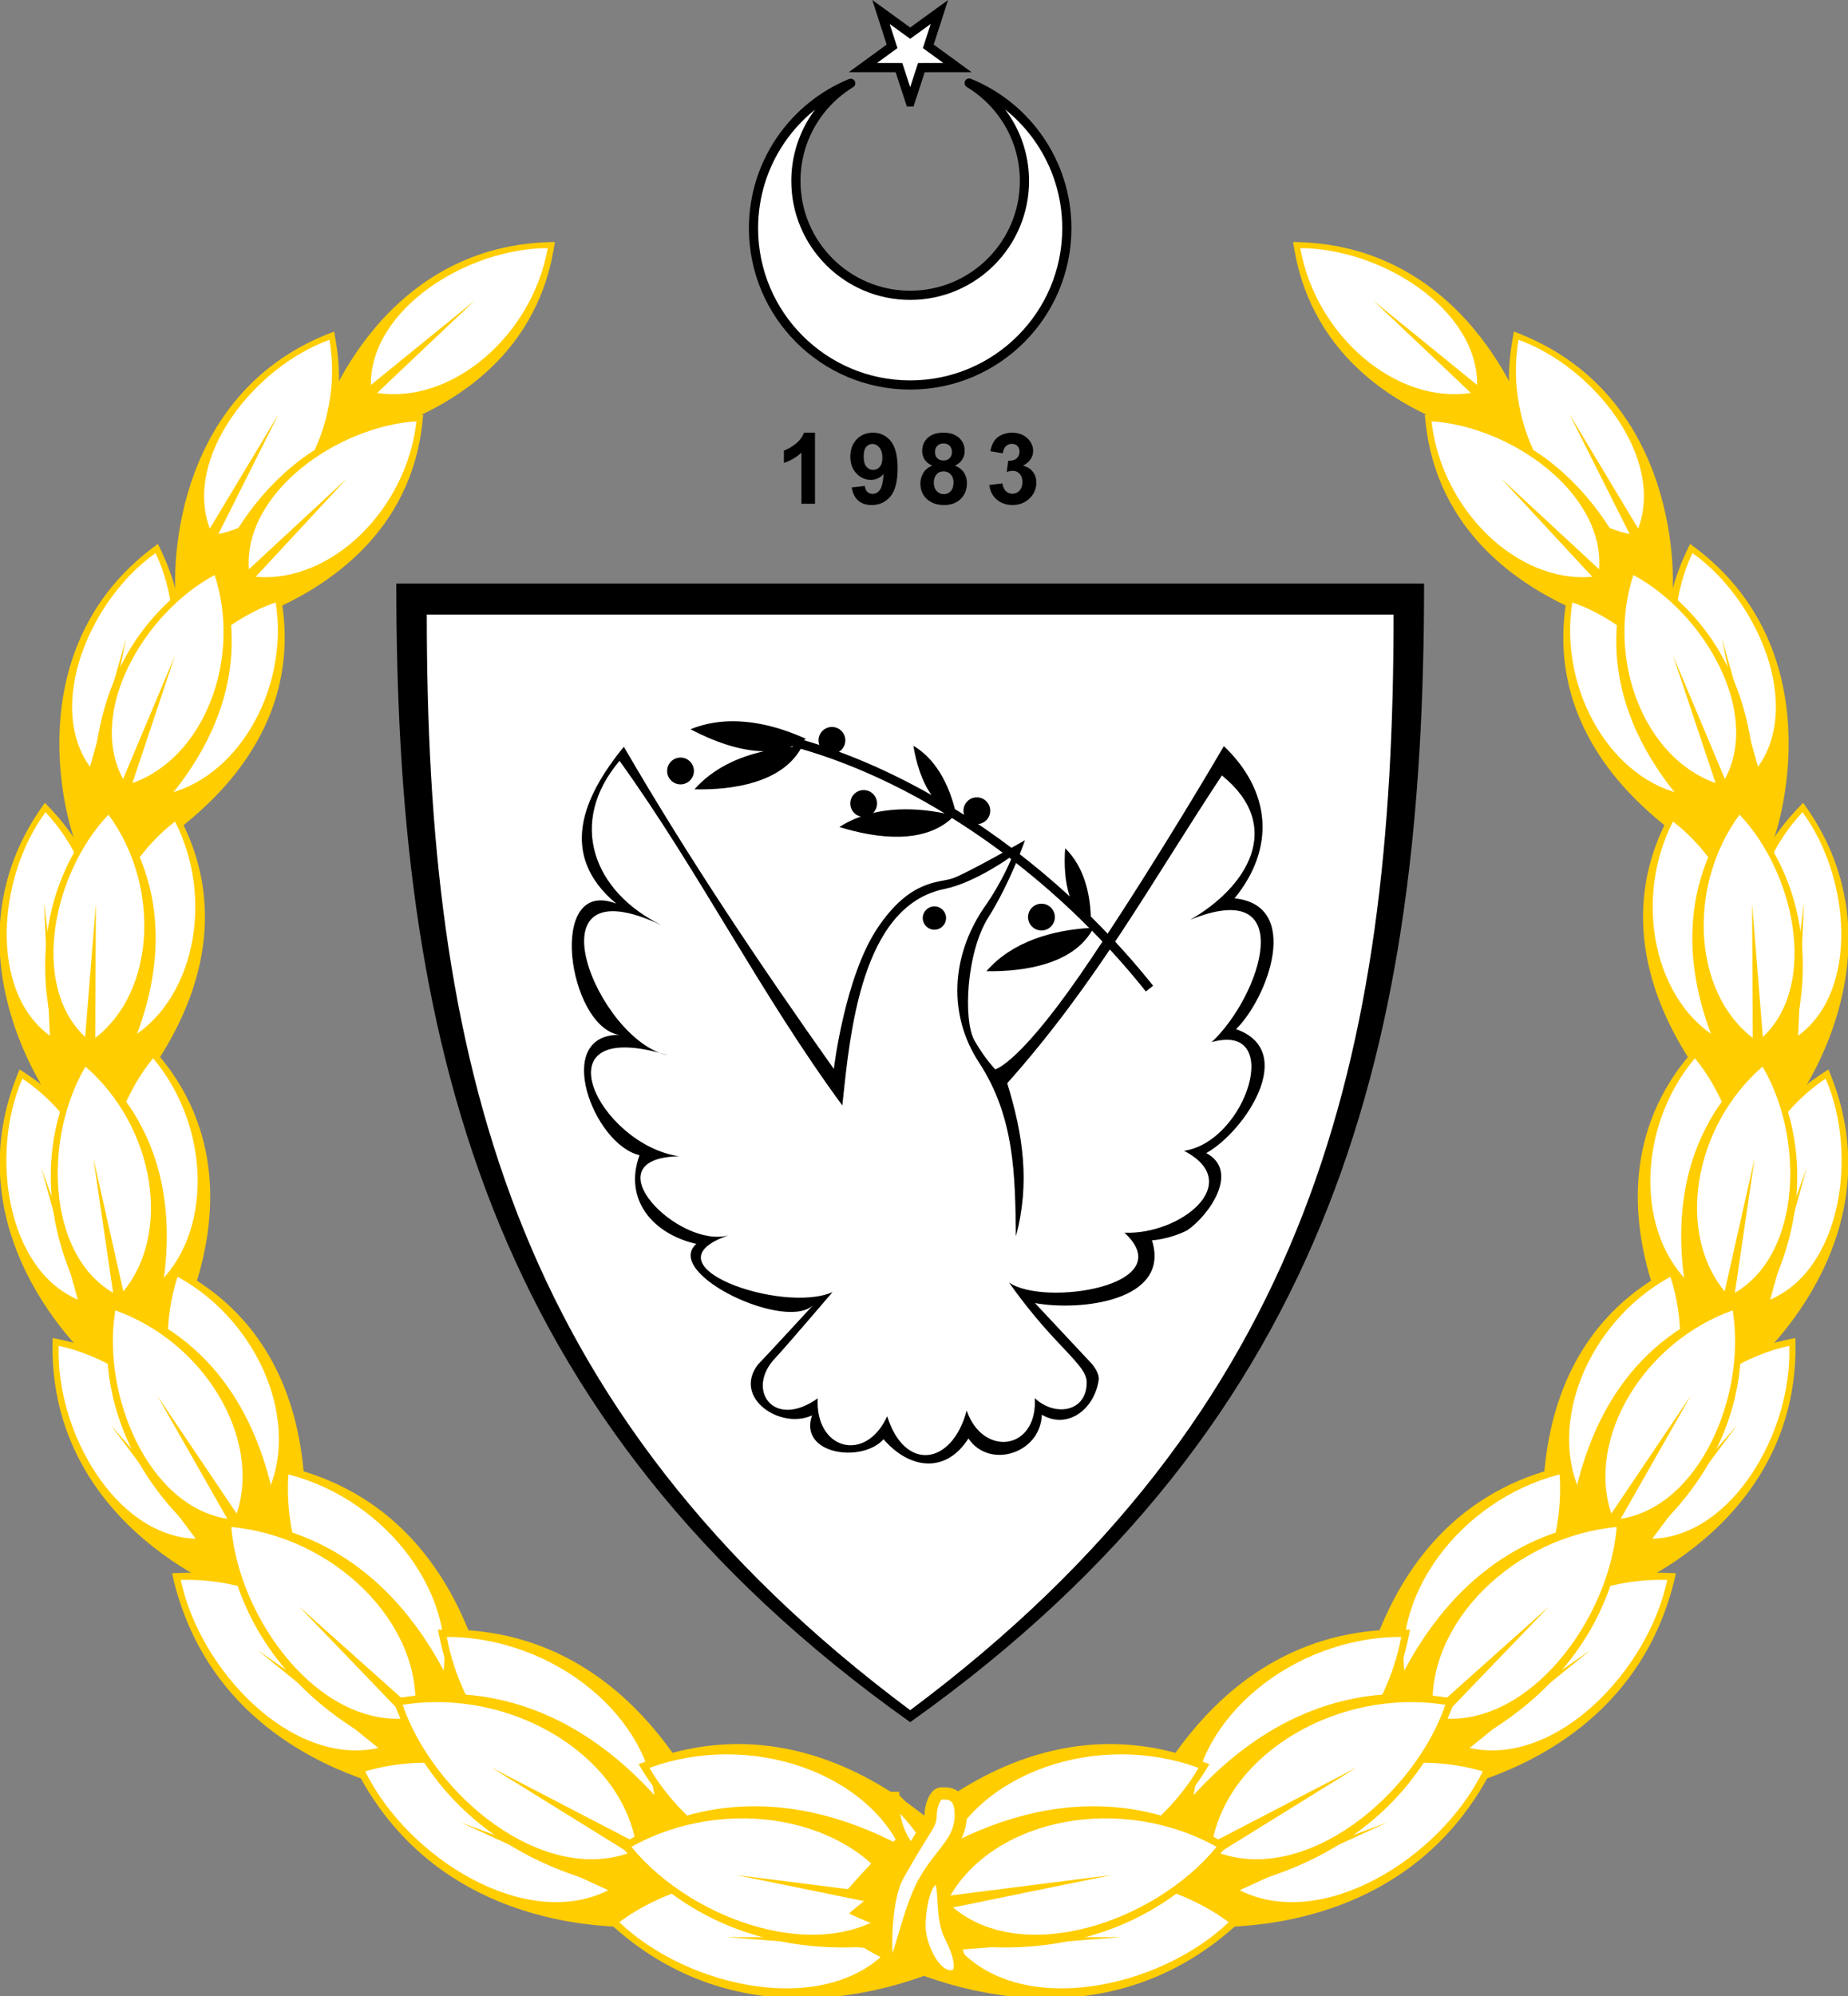 <?xml version="1.0" encoding="UTF-8" standalone="no"?>
<svg
   xmlns:dc="http://purl.org/dc/elements/1.1/"
   xmlns:cc="http://creativecommons.org/ns#"
   xmlns:rdf="http://www.w3.org/1999/02/22-rdf-syntax-ns#"
   xmlns:svg="http://www.w3.org/2000/svg"
   xmlns="http://www.w3.org/2000/svg"
   version="1.0"
   id="svg2"
   height="326.182"
   width="302.082">
  <rect width="100%" height="100%" fill="#808080" stroke="none"/>
  <defs
     id="defs4" />
  <g
     transform="translate(-286.088,-111.313)"
     id="layer1">
    <g
       id="g4749">
      <path
         d="m 515.432,209.976 c 0,73.2 -13.564,132.56 -80.563,182.516 -66.999,-49.956 -80.563,-109.316 -80.563,-182.516 l 161.126,0 z"
         style="fill:#ffffff;fill-opacity:1;fill-rule:evenodd;stroke:none"
         id="path4747" />
      <path
         id="path3185"
         style="fill:#000000;fill-opacity:1;fill-rule:evenodd;stroke:none"
         d="m 518.873,206.659 c 0,73.585 -13.975,136.291 -84.003,186.041 -70.028,-49.75 -84.003,-112.457 -84.003,-186.041 l 168.007,0 z m -4.985,5.067 c 0,71.796 -13.304,130.018 -79.018,179.016 -65.714,-48.998 -79.018,-107.22 -79.018,-179.016 l 158.036,0 z" />
    </g>
    <g
       id="g4743">
      <path
         d="m 448.768,286.032 c 0,0 4.125,-0.812 15.75,-18.188 11.625,-17.375 21.625,-34.625 21.625,-34.625 7.742,7.389 8.44,16.679 1.75,24.875 11.047,1.114 5.454,16.23 0.25,21.375 10.238,3.588 1.357,16.791 -4.875,20.25 5.51,2.935 0.502,10.151 -3.125,12.625 -3,1.5 -5.75,1.625 -5.75,1.625 3.13,9.977 -11.853,11.61 -19.125,10.25 l 9.125,9.75 c 0,0 1.312,1.312 1.312,2.688 -0.663,4.94 -5.103,8.268 -9.312,5.812 -0.225,6.384 -8.629,8.932 -12,3.875 -3.771,5.901 -9.736,4.948 -13.875,0.125 -3.551,3.962 -13.905,2.485 -11.691,-3.894 -5.16,2.388 -13.006,-2.872 -8.839,-8.309 0.972,-0.972 9.192,-9.899 9.192,-9.899 -4.079,4.83 -24.783,-4.915 -19.269,-9.811 -7.164,-1.641 -11.919,-7.292 -9.281,-14.496 -7.553,-1.75 -14.275,-19.682 -3.315,-19.666 -8.365,-1.26 -11.963,-25.877 -0.486,-21.434 -9.558,-7.967 -5.445,-17.457 1.237,-25.633 10.521,18.125 22.217,35.544 34.325,52.642 0,0 1.773,-15 7.125,-23 5.352,-8 10,-7.375 12.25,-8.125 2.25,-0.75 11.875,-6.25 11.875,-6.25 0,0 -2.375,6.875 -6,12.625 -3.625,5.75 -4.125,16.875 -2.25,20.125 1.875,3.25 3.375,4.625 3.375,4.688 z"
         style="fill:#ffffff;fill-rule:evenodd;stroke:none"
         id="path3215" />
      <path
         id="path3206"
         style="fill:#000000;fill-rule:evenodd;stroke:none"
         d="m 452.149,313.319 c 2.352,-8.701 1.18,-16.589 -1.414,-25.014 14.682,-16.476 23.334,-32.497 35.09,-50.293 10.339,8.37 4.062,18.293 -5.182,23.582 17.926,-7.257 11.608,12.423 3.5,20 11.884,-3.391 5.735,16.223 -4.5,17.75 10.11,5.28 -0.667,13.774 -9.75,13.375 9.425,8.725 -13.271,12.148 -18.875,8.125 0,0 2.899,4.23 6.788,8.473 3.889,4.243 5.922,5.943 5.922,7.867 0,4.914 -5.292,5.629 -8.485,2.563 0.481,8.581 -8.496,9.689 -11.137,2.033 -2.408,9.027 -10.152,10.029 -12.993,0.928 -3.557,7.79 -11.816,5.419 -11.358,-2.917 -7.284,5.174 -11.829,-1.497 -6.938,-6.585 1.591,-1.679 9.369,-10.783 9.369,-10.783 -8.183,3.657 -31.244,-4.413 -16.971,-9.281 -8.192,2.327 -22.892,-12.587 -8.132,-12.905 -13.194,-1.956 -23.54,-23.064 -1.856,-16.529 -11.342,-2.224 -23.545,-31.86 -0.972,-21.213 -11.229,-5.505 -15.423,-16.801 -6.894,-26.87 13.065,18.168 23.14,38.277 36.416,56.303 1.248,-11.732 3.062,-32.577 16.661,-35.355 5.199,-1.062 11.181,-5.48 11.181,-5.48 0,0 -1.503,4.066 -4.773,8.662 -5.271,7.872 -5.832,17.363 -0.707,25.191 5.8,8.858 5.9,18.418 6.01,28.373 z m -3.381,-27.287 c 0,0 4.125,-0.812 15.75,-18.188 11.625,-17.375 21.625,-34.625 21.625,-34.625 7.742,7.389 8.44,16.679 1.75,24.875 11.047,1.114 5.454,16.23 0.25,21.375 10.238,3.588 1.357,16.791 -4.875,20.25 5.51,2.935 0.502,10.151 -3.125,12.625 -3,1.5 -5.75,1.625 -5.75,1.625 3.13,9.977 -11.853,11.61 -19.125,10.25 l 9.125,9.75 c 0,0 1.312,1.312 1.312,2.688 -0.663,4.94 -5.103,8.268 -9.312,5.812 -0.225,6.384 -8.629,8.932 -12,3.875 -3.771,5.901 -9.736,4.948 -13.875,0.125 -3.551,3.962 -13.905,2.485 -11.691,-3.894 -5.16,2.388 -13.006,-2.872 -8.839,-8.309 0.972,-0.972 9.192,-9.899 9.192,-9.899 -4.079,4.83 -24.783,-4.915 -19.269,-9.811 -7.164,-1.641 -11.919,-7.292 -9.281,-14.496 -7.553,-1.75 -14.275,-19.682 -3.315,-19.666 -8.365,-1.26 -11.963,-25.877 -0.486,-21.434 -9.558,-7.967 -5.445,-17.457 1.237,-25.633 10.521,18.125 22.217,35.544 34.325,52.642 0,0 1.773,-15 7.125,-23 5.352,-8 10,-7.375 12.25,-8.125 2.25,-0.75 11.875,-6.25 11.875,-6.25 0,0 -2.375,6.875 -6,12.625 -3.625,5.75 -4.125,16.875 -2.25,20.125 1.875,3.25 3.375,4.625 3.375,4.688 z m -8.031,-24.719 c 0,1.052 -0.854,1.906 -1.906,1.906 -1.052,0 -1.906,-0.854 -1.906,-1.906 0,-1.052 0.854,-1.906 1.906,-1.906 1.052,0 1.906,0.854 1.906,1.906 z" />
    </g>
    <path
       d="m 425.149,124.919 c -5.375,3.281 -8.961,9.21 -8.961,15.965 0,10.312 8.369,18.681 18.681,18.681 10.312,0 18.681,-8.369 18.681,-18.681 0,-6.781 -3.619,-12.723 -9.039,-16.003 9.358,3.802 15.967,12.997 15.967,23.726 0,14.136 -11.473,25.609 -25.609,25.609 -14.136,0 -25.609,-11.473 -25.609,-25.609 0,-10.695 6.571,-19.856 15.89,-23.688 z"
       style="fill:#ffffff;fill-opacity:1;fill-rule:nonzero;stroke:#000000;stroke-width:1.5;stroke-linecap:butt;stroke-linejoin:round;stroke-miterlimit:4.2;stroke-opacity:1;stroke-dasharray:none;stroke-dashoffset:0.7"
       id="path2398" />
    <path
       id="path3179"
       d="m 155.625,20.25 -1.829,-5.607 -5.898,-0.007 4.768,-3.472 -1.816,-5.612 4.776,3.461 4.776,-3.461 -1.816,5.612 4.768,3.472 -5.898,0.007 -1.829,5.607 z"
       style="fill:#ffffff;fill-opacity:1;fill-rule:nonzero;stroke:#000000;stroke-width:1.5;stroke-linecap:round;stroke-linejoin:miter;stroke-miterlimit:4.2;stroke-opacity:1;stroke-dasharray:none;stroke-dashoffset:0.7"
       transform="translate(279.244,107.719)" />
    <path
       id="text3198"
       d="m 419.31,193.627 -2.218,0 0,-8.358 c -0.81,0.758 -1.765,1.318 -2.865,1.681 l 0,-2.013 c 0.579,-0.189 1.208,-0.549 1.886,-1.077 0.679,-0.529 1.144,-1.146 1.397,-1.851 l 1.8,0 0,11.618 z m 5.999,-2.676 2.147,-0.237 c 0.053,0.437 0.189,0.76 0.41,0.971 0.221,0.21 0.513,0.316 0.876,0.316 0.458,0 0.847,-0.21 1.168,-0.631 0.321,-0.421 0.526,-1.294 0.616,-2.62 -0.558,0.647 -1.255,0.971 -2.092,0.971 -0.91,0 -1.696,-0.351 -2.356,-1.054 -0.66,-0.702 -0.991,-1.617 -0.991,-2.743 0,-1.173 0.349,-2.119 1.046,-2.837 0.697,-0.718 1.585,-1.077 2.664,-1.077 1.173,10e-6 2.136,0.454 2.889,1.361 0.752,0.908 1.129,2.401 1.129,4.479 -10e-6,2.115 -0.392,3.641 -1.176,4.578 -0.784,0.937 -1.805,1.405 -3.062,1.405 -0.905,0 -1.636,-0.241 -2.194,-0.722 -0.558,-0.481 -0.916,-1.201 -1.073,-2.159 l 0,0 z m 5.02,-4.846 c -1e-5,-0.716 -0.164,-1.271 -0.493,-1.665 -0.329,-0.395 -0.709,-0.592 -1.14,-0.592 -0.41,1e-5 -0.751,0.162 -1.022,0.485 -0.271,0.324 -0.406,0.854 -0.406,1.59 0,0.747 0.147,1.296 0.442,1.646 0.295,0.35 0.663,0.525 1.105,0.525 0.426,1e-5 0.785,-0.168 1.077,-0.505 0.292,-0.337 0.438,-0.831 0.438,-1.484 l 0,0 z m 8.145,1.279 c -0.574,-0.242 -0.991,-0.575 -1.251,-0.998 -0.26,-0.424 -0.391,-0.888 -0.391,-1.393 0,-0.863 0.301,-1.576 0.904,-2.139 0.602,-0.563 1.459,-0.845 2.569,-0.845 1.1,10e-6 1.953,0.282 2.561,0.845 0.608,0.563 0.912,1.276 0.912,2.139 -1e-5,0.537 -0.139,1.014 -0.418,1.433 -0.279,0.418 -0.671,0.738 -1.176,0.959 0.642,0.258 1.13,0.634 1.464,1.129 0.334,0.495 0.501,1.065 0.501,1.713 -10e-6,1.068 -0.341,1.936 -1.022,2.605 -0.681,0.668 -1.588,1.002 -2.719,1.002 -1.052,0 -1.928,-0.276 -2.628,-0.829 -0.826,-0.652 -1.239,-1.547 -1.239,-2.683 0,-0.626 0.155,-1.201 0.466,-1.725 0.31,-0.524 0.8,-0.927 1.468,-1.212 l 0,0 z m 0.458,-2.234 c 0,0.442 0.125,0.787 0.375,1.034 0.25,0.247 0.583,0.371 0.998,0.371 0.421,1e-5 0.758,-0.125 1.01,-0.375 0.253,-0.25 0.379,-0.596 0.379,-1.038 0,-0.416 -0.125,-0.748 -0.375,-0.998 -0.25,-0.25 -0.58,-0.375 -0.991,-0.375 -0.426,1e-5 -0.766,0.126 -1.018,0.379 -0.253,0.253 -0.379,0.587 -0.379,1.002 l 0,0 z m -0.205,4.957 c 0,0.61 0.157,1.087 0.47,1.429 0.313,0.342 0.704,0.513 1.172,0.513 0.458,0 0.837,-0.164 1.137,-0.493 0.3,-0.329 0.45,-0.804 0.45,-1.425 -10e-6,-0.542 -0.153,-0.977 -0.458,-1.306 -0.305,-0.329 -0.692,-0.493 -1.16,-0.493 -0.542,1e-5 -0.946,0.187 -1.212,0.56 -0.266,0.374 -0.399,0.779 -0.399,1.215 l 0,0 z m 9.076,0.45 2.147,-0.26 c 0.068,0.547 0.253,0.966 0.552,1.255 0.3,0.289 0.663,0.434 1.089,0.434 0.458,0 0.843,-0.174 1.156,-0.521 0.313,-0.347 0.47,-0.816 0.47,-1.405 -10e-6,-0.558 -0.15,-1 -0.45,-1.326 -0.3,-0.326 -0.666,-0.489 -1.097,-0.489 -0.284,10e-6 -0.624,0.055 -1.018,0.166 l 0.245,-1.807 c 0.6,0.016 1.058,-0.114 1.373,-0.391 0.316,-0.276 0.474,-0.643 0.474,-1.101 -1e-5,-0.389 -0.116,-0.7 -0.347,-0.931 -0.232,-0.232 -0.539,-0.347 -0.923,-0.347 -0.379,1e-5 -0.702,0.132 -0.971,0.395 -0.268,0.263 -0.431,0.647 -0.489,1.152 l -2.044,-0.347 c 0.142,-0.7 0.356,-1.259 0.643,-1.677 0.287,-0.418 0.687,-0.747 1.2,-0.987 0.513,-0.239 1.088,-0.359 1.725,-0.359 1.089,10e-6 1.963,0.347 2.62,1.042 0.542,0.568 0.813,1.21 0.813,1.926 -1e-5,1.016 -0.555,1.826 -1.665,2.431 0.663,0.142 1.193,0.46 1.59,0.955 0.397,0.495 0.596,1.092 0.596,1.792 -10e-6,1.016 -0.371,1.881 -1.113,2.597 -0.742,0.716 -1.665,1.073 -2.77,1.073 -1.047,0 -1.915,-0.301 -2.605,-0.904 -0.689,-0.602 -1.089,-1.39 -1.2,-2.364 l 0,0 z"
       style="font-size:16.164px;font-style:normal;font-variant:normal;font-weight:bold;font-stretch:normal;text-align:start;line-height:125%;writing-mode:lr-tb;text-anchor:start;fill:#000000;fill-opacity:1;stroke:none;font-family:Arial;-inkscape-font-specification:Arial Bold" />
    <g
       id="g4940">
      <g
         id="g3359"
         transform="matrix(1,-0.008,0.008,1,94.289,1.322)">
        <path
           id="path3357"
           d="m 251.34,176.648 c 13.079,2.609 26.663,-9.801 29.326,-24.082 -15.678,0 -30.376,9.444 -30.376,22.621 0,0 1.049,1.461 1.049,1.461 z"
           style="fill:#ffffff;fill-opacity:1;fill-rule:evenodd;stroke:none" />
        <path
           d="m 241.416,185.177 c 35.393,-6.074 38.894,-27.664 39.874,-33.393 -27.227,-0.002 -38.093,25.526 -39.874,33.393 z m 26.708,-23.948 c 0,0 -16.085,14.981 -16.085,14.981 12.204,1.984 25.41,-9.15 28.073,-23.431 -13.061,-0.103 -29.092,9.637 -29.092,22.126 0,0 17.105,-13.676 17.105,-13.676 z"
           style="fill:#ffcd00;fill-opacity:1;fill-rule:evenodd;stroke:none"
           id="path3254" />
      </g>
      <g
         id="g3510"
         transform="matrix(0.937,-0.348,0.348,0.937,24.31,121.158)">
        <path
           id="path3512"
           d="m 251.34,176.648 c 13.079,2.609 26.663,-9.801 29.326,-24.082 -15.678,0 -30.376,9.444 -30.376,22.621 0,0 1.049,1.461 1.049,1.461 z"
           style="fill:#ffffff;fill-opacity:1;fill-rule:evenodd;stroke:none" />
        <path
           d="m 241.416,185.177 c 35.393,-6.074 38.894,-27.664 39.874,-33.393 -27.227,-0.002 -38.093,25.526 -39.874,33.393 z m 26.708,-23.948 c 0,0 -16.085,14.981 -16.085,14.981 12.204,1.984 25.41,-9.15 28.073,-23.431 -13.061,-0.103 -29.092,9.637 -29.092,22.126 0,0 17.105,-13.676 17.105,-13.676 z"
           style="fill:#ffcd00;fill-opacity:1;fill-rule:evenodd;stroke:none"
           id="path3514" />
      </g>
      <g
         id="g3504"
         transform="matrix(0.997,-0.073,0.073,0.997,63.742,48.272)">
        <path
           id="path3506"
           d="m 251.34,176.648 c 13.079,2.609 26.663,-9.801 29.326,-24.082 -15.678,0 -30.376,9.444 -30.376,22.621 0,0 1.049,1.461 1.049,1.461 z"
           style="fill:#ffffff;fill-opacity:1;fill-rule:evenodd;stroke:none" />
        <path
           d="m 241.416,185.177 c 35.393,-6.074 38.894,-27.664 39.874,-33.393 -27.227,-0.002 -38.093,25.526 -39.874,33.393 z m 26.708,-23.948 c 0,0 -16.085,14.981 -16.085,14.981 12.204,1.984 25.41,-9.15 28.073,-23.431 -13.061,-0.103 -29.092,9.637 -29.092,22.126 0,0 17.105,-13.676 17.105,-13.676 z"
           style="fill:#ffcd00;fill-opacity:1;fill-rule:evenodd;stroke:none"
           id="path3508" />
      </g>
      <g
         id="g3534"
         transform="translate(0,-0.352)">
        <g
           transform="matrix(0.812,-0.583,0.583,0.812,-5,241.279)"
           id="g3516">
          <path
             style="fill:#ffffff;fill-opacity:1;fill-rule:evenodd;stroke:none"
             d="m 251.34,176.648 c 13.079,2.609 26.663,-9.801 29.326,-24.082 -15.678,0 -30.376,9.444 -30.376,22.621 0,0 1.049,1.461 1.049,1.461 z"
             id="path3518" />
          <path
             id="path3520"
             style="fill:#ffcd00;fill-opacity:1;fill-rule:evenodd;stroke:none"
             d="m 241.416,185.177 c 35.393,-6.074 38.894,-27.664 39.874,-33.393 -27.227,-0.002 -38.093,25.526 -39.874,33.393 z m 26.708,-23.948 c 0,0 -16.085,14.981 -16.085,14.981 12.204,1.984 25.41,-9.15 28.073,-23.431 -13.061,-0.103 -29.092,9.637 -29.092,22.126 0,0 17.105,-13.676 17.105,-13.676 z" />
        </g>
        <g
           transform="matrix(0.943,-0.334,0.334,0.943,15.983,159.571)"
           id="g3522">
          <path
             style="fill:#ffffff;fill-opacity:1;fill-rule:evenodd;stroke:none"
             d="m 251.34,176.648 c 13.079,2.609 26.663,-9.801 29.326,-24.082 -15.678,0 -30.376,9.444 -30.376,22.621 0,0 1.049,1.461 1.049,1.461 z"
             id="path3524" />
          <path
             id="path3526"
             style="fill:#ffcd00;fill-opacity:1;fill-rule:evenodd;stroke:none"
             d="m 241.416,185.177 c 35.393,-6.074 38.894,-27.664 39.874,-33.393 -27.227,-0.002 -38.093,25.526 -39.874,33.393 z m 26.708,-23.948 c 0,0 -16.085,14.981 -16.085,14.981 12.204,1.984 25.41,-9.15 28.073,-23.431 -13.061,-0.103 -29.092,9.637 -29.092,22.126 0,0 17.105,-13.676 17.105,-13.676 z" />
        </g>
        <g
           transform="matrix(0.878,-0.478,0.478,0.878,2.211,205.372)"
           id="g3528">
          <path
             style="fill:#ffffff;fill-opacity:1;fill-rule:evenodd;stroke:none"
             d="m 251.34,176.648 c 13.079,2.609 26.663,-9.801 29.326,-24.082 -15.678,0 -30.376,9.444 -30.376,22.621 0,0 1.049,1.461 1.049,1.461 z"
             id="path3530" />
          <path
             id="path3532"
             style="fill:#ffcd00;fill-opacity:1;fill-rule:evenodd;stroke:none"
             d="m 241.416,185.177 c 35.393,-6.074 38.894,-27.664 39.874,-33.393 -27.227,-0.002 -38.093,25.526 -39.874,33.393 z m 26.708,-23.948 c 0,0 -16.085,14.981 -16.085,14.981 12.204,1.984 25.41,-9.15 28.073,-23.431 -13.061,-0.103 -29.092,9.637 -29.092,22.126 0,0 17.105,-13.676 17.105,-13.676 z" />
        </g>
      </g>
      <g
         id="g3551"
         transform="matrix(0.95,-0.312,0.312,0.95,-65.447,149.286)">
        <g
           transform="matrix(0.812,-0.583,0.583,0.812,-5,241.279)"
           id="g3553">
          <path
             style="fill:#ffffff;fill-opacity:1;fill-rule:evenodd;stroke:none"
             d="m 251.34,176.648 c 13.079,2.609 26.663,-9.801 29.326,-24.082 -15.678,0 -30.376,9.444 -30.376,22.621 0,0 1.049,1.461 1.049,1.461 z"
             id="path3555" />
          <path
             id="path3557"
             style="fill:#ffcd00;fill-opacity:1;fill-rule:evenodd;stroke:none"
             d="m 241.416,185.177 c 35.393,-6.074 38.894,-27.664 39.874,-33.393 -27.227,-0.002 -38.093,25.526 -39.874,33.393 z m 26.708,-23.948 c 0,0 -16.085,14.981 -16.085,14.981 12.204,1.984 25.41,-9.15 28.073,-23.431 -13.061,-0.103 -29.092,9.637 -29.092,22.126 0,0 17.105,-13.676 17.105,-13.676 z" />
        </g>
        <g
           transform="matrix(0.943,-0.334,0.334,0.943,15.983,159.571)"
           id="g3559">
          <path
             style="fill:#ffffff;fill-opacity:1;fill-rule:evenodd;stroke:none"
             d="m 251.34,176.648 c 13.079,2.609 26.663,-9.801 29.326,-24.082 -15.678,0 -30.376,9.444 -30.376,22.621 0,0 1.049,1.461 1.049,1.461 z"
             id="path3561" />
          <path
             id="path3563"
             style="fill:#ffcd00;fill-opacity:1;fill-rule:evenodd;stroke:none"
             d="m 241.416,185.177 c 35.393,-6.074 38.894,-27.664 39.874,-33.393 -27.227,-0.002 -38.093,25.526 -39.874,33.393 z m 26.708,-23.948 c 0,0 -16.085,14.981 -16.085,14.981 12.204,1.984 25.41,-9.15 28.073,-23.431 -13.061,-0.103 -29.092,9.637 -29.092,22.126 0,0 17.105,-13.676 17.105,-13.676 z" />
        </g>
        <g
           transform="matrix(0.878,-0.478,0.478,0.878,2.211,205.372)"
           id="g3565">
          <path
             style="fill:#ffffff;fill-opacity:1;fill-rule:evenodd;stroke:none"
             d="m 251.34,176.648 c 13.079,2.609 26.663,-9.801 29.326,-24.082 -15.678,0 -30.376,9.444 -30.376,22.621 0,0 1.049,1.461 1.049,1.461 z"
             id="path3567" />
          <path
             id="path3569"
             style="fill:#ffcd00;fill-opacity:1;fill-rule:evenodd;stroke:none"
             d="m 241.416,185.177 c 35.393,-6.074 38.894,-27.664 39.874,-33.393 -27.227,-0.002 -38.093,25.526 -39.874,33.393 z m 26.708,-23.948 c 0,0 -16.085,14.981 -16.085,14.981 12.204,1.984 25.41,-9.15 28.073,-23.431 -13.061,-0.103 -29.092,9.637 -29.092,22.126 0,0 17.105,-13.676 17.105,-13.676 z" />
        </g>
      </g>
      <g
         id="g3571"
         transform="matrix(0.872,-0.527,0.527,0.872,-88.366,275.552)">
        <g
           transform="matrix(0.812,-0.583,0.583,0.812,-5,241.279)"
           id="g3573">
          <path
             style="fill:#ffffff;fill-opacity:1;fill-rule:evenodd;stroke:none"
             d="m 251.34,176.648 c 13.079,2.609 26.663,-9.801 29.326,-24.082 -15.678,0 -30.376,9.444 -30.376,22.621 0,0 1.049,1.461 1.049,1.461 z"
             id="path3575" />
          <path
             id="path3577"
             style="fill:#ffcd00;fill-opacity:1;fill-rule:evenodd;stroke:none"
             d="m 241.416,185.177 c 35.393,-6.074 38.894,-27.664 39.874,-33.393 -27.227,-0.002 -38.093,25.526 -39.874,33.393 z m 26.708,-23.948 c 0,0 -16.085,14.981 -16.085,14.981 12.204,1.984 25.41,-9.15 28.073,-23.431 -13.061,-0.103 -29.092,9.637 -29.092,22.126 0,0 17.105,-13.676 17.105,-13.676 z" />
        </g>
        <g
           transform="matrix(0.943,-0.334,0.334,0.943,15.983,159.571)"
           id="g3579">
          <path
             style="fill:#ffffff;fill-opacity:1;fill-rule:evenodd;stroke:none"
             d="m 251.34,176.648 c 13.079,2.609 26.663,-9.801 29.326,-24.082 -15.678,0 -30.376,9.444 -30.376,22.621 0,0 1.049,1.461 1.049,1.461 z"
             id="path3581" />
          <path
             id="path3583"
             style="fill:#ffcd00;fill-opacity:1;fill-rule:evenodd;stroke:none"
             d="m 241.416,185.177 c 35.393,-6.074 38.894,-27.664 39.874,-33.393 -27.227,-0.002 -38.093,25.526 -39.874,33.393 z m 26.708,-23.948 c 0,0 -16.085,14.981 -16.085,14.981 12.204,1.984 25.41,-9.15 28.073,-23.431 -13.061,-0.103 -29.092,9.637 -29.092,22.126 0,0 17.105,-13.676 17.105,-13.676 z" />
        </g>
        <g
           transform="matrix(0.878,-0.478,0.478,0.878,2.211,205.372)"
           id="g3585">
          <path
             style="fill:#ffffff;fill-opacity:1;fill-rule:evenodd;stroke:none"
             d="m 251.34,176.648 c 13.079,2.609 26.663,-9.801 29.326,-24.082 -15.678,0 -30.376,9.444 -30.376,22.621 0,0 1.049,1.461 1.049,1.461 z"
             id="path3587" />
          <path
             id="path3589"
             style="fill:#ffcd00;fill-opacity:1;fill-rule:evenodd;stroke:none"
             d="m 241.416,185.177 c 35.393,-6.074 38.894,-27.664 39.874,-33.393 -27.227,-0.002 -38.093,25.526 -39.874,33.393 z m 26.708,-23.948 c 0,0 -16.085,14.981 -16.085,14.981 12.204,1.984 25.41,-9.15 28.073,-23.431 -13.061,-0.103 -29.092,9.637 -29.092,22.126 0,0 17.105,-13.676 17.105,-13.676 z" />
        </g>
      </g>
      <g
         id="g3591"
         transform="matrix(0.645,-0.839,0.839,0.645,-74.737,462.263)">
        <g
           transform="matrix(0.812,-0.583,0.583,0.812,-5,241.279)"
           id="g3593">
          <path
             style="fill:#ffffff;fill-opacity:1;fill-rule:evenodd;stroke:none"
             d="m 251.34,176.648 c 13.079,2.609 26.663,-9.801 29.326,-24.082 -15.678,0 -30.376,9.444 -30.376,22.621 0,0 1.049,1.461 1.049,1.461 z"
             id="path3595" />
          <path
             id="path3597"
             style="fill:#ffcd00;fill-opacity:1;fill-rule:evenodd;stroke:none"
             d="m 241.416,185.177 c 35.393,-6.074 38.894,-27.664 39.874,-33.393 -27.227,-0.002 -38.093,25.526 -39.874,33.393 z m 26.708,-23.948 c 0,0 -16.085,14.981 -16.085,14.981 12.204,1.984 25.41,-9.15 28.073,-23.431 -13.061,-0.103 -29.092,9.637 -29.092,22.126 0,0 17.105,-13.676 17.105,-13.676 z" />
        </g>
        <g
           transform="matrix(0.943,-0.334,0.334,0.943,15.983,159.571)"
           id="g3599">
          <path
             style="fill:#ffffff;fill-opacity:1;fill-rule:evenodd;stroke:none"
             d="m 251.34,176.648 c 13.079,2.609 26.663,-9.801 29.326,-24.082 -15.678,0 -30.376,9.444 -30.376,22.621 0,0 1.049,1.461 1.049,1.461 z"
             id="path3601" />
          <path
             id="path3603"
             style="fill:#ffcd00;fill-opacity:1;fill-rule:evenodd;stroke:none"
             d="m 241.416,185.177 c 35.393,-6.074 38.894,-27.664 39.874,-33.393 -27.227,-0.002 -38.093,25.526 -39.874,33.393 z m 26.708,-23.948 c 0,0 -16.085,14.981 -16.085,14.981 12.204,1.984 25.41,-9.15 28.073,-23.431 -13.061,-0.103 -29.092,9.637 -29.092,22.126 0,0 17.105,-13.676 17.105,-13.676 z" />
        </g>
        <g
           transform="matrix(0.878,-0.478,0.478,0.878,2.211,205.372)"
           id="g3605">
          <path
             style="fill:#ffffff;fill-opacity:1;fill-rule:evenodd;stroke:none"
             d="m 251.34,176.648 c 13.079,2.609 26.663,-9.801 29.326,-24.082 -15.678,0 -30.376,9.444 -30.376,22.621 0,0 1.049,1.461 1.049,1.461 z"
             id="path3607" />
          <path
             id="path3609"
             style="fill:#ffcd00;fill-opacity:1;fill-rule:evenodd;stroke:none"
             d="m 241.416,185.177 c 35.393,-6.074 38.894,-27.664 39.874,-33.393 -27.227,-0.002 -38.093,25.526 -39.874,33.393 z m 26.708,-23.948 c 0,0 -16.085,14.981 -16.085,14.981 12.204,1.984 25.41,-9.15 28.073,-23.431 -13.061,-0.103 -29.092,9.637 -29.092,22.126 0,0 17.105,-13.676 17.105,-13.676 z" />
        </g>
      </g>
      <g
         id="g3611"
         transform="matrix(0.459,-1.066,1.066,0.459,-42.72,608.807)">
        <g
           transform="matrix(0.812,-0.583,0.583,0.812,-5,241.279)"
           id="g3613">
          <path
             style="fill:#ffffff;fill-opacity:1;fill-rule:evenodd;stroke:none"
             d="m 251.34,176.648 c 13.079,2.609 26.663,-9.801 29.326,-24.082 -15.678,0 -30.376,9.444 -30.376,22.621 0,0 1.049,1.461 1.049,1.461 z"
             id="path3615" />
          <path
             id="path3617"
             style="fill:#ffcd00;fill-opacity:1;fill-rule:evenodd;stroke:none"
             d="m 241.416,185.177 c 35.393,-6.074 38.894,-27.664 39.874,-33.393 -27.227,-0.002 -38.093,25.526 -39.874,33.393 z m 26.708,-23.948 c 0,0 -16.085,14.981 -16.085,14.981 12.204,1.984 25.41,-9.15 28.073,-23.431 -13.061,-0.103 -29.092,9.637 -29.092,22.126 0,0 17.105,-13.676 17.105,-13.676 z" />
        </g>
        <g
           transform="matrix(0.943,-0.334,0.334,0.943,15.983,159.571)"
           id="g3619">
          <path
             style="fill:#ffffff;fill-opacity:1;fill-rule:evenodd;stroke:none"
             d="m 251.34,176.648 c 13.079,2.609 26.663,-9.801 29.326,-24.082 -15.678,0 -30.376,9.444 -30.376,22.621 0,0 1.049,1.461 1.049,1.461 z"
             id="path3621" />
          <path
             id="path3623"
             style="fill:#ffcd00;fill-opacity:1;fill-rule:evenodd;stroke:none"
             d="m 241.416,185.177 c 35.393,-6.074 38.894,-27.664 39.874,-33.393 -27.227,-0.002 -38.093,25.526 -39.874,33.393 z m 26.708,-23.948 c 0,0 -16.085,14.981 -16.085,14.981 12.204,1.984 25.41,-9.15 28.073,-23.431 -13.061,-0.103 -29.092,9.637 -29.092,22.126 0,0 17.105,-13.676 17.105,-13.676 z" />
        </g>
        <g
           transform="matrix(0.878,-0.478,0.478,0.878,2.211,205.372)"
           id="g3625">
          <path
             style="fill:#ffffff;fill-opacity:1;fill-rule:evenodd;stroke:none"
             d="m 251.34,176.648 c 13.079,2.609 26.663,-9.801 29.326,-24.082 -15.678,0 -30.376,9.444 -30.376,22.621 0,0 1.049,1.461 1.049,1.461 z"
             id="path3627" />
          <path
             id="path3629"
             style="fill:#ffcd00;fill-opacity:1;fill-rule:evenodd;stroke:none"
             d="m 241.416,185.177 c 35.393,-6.074 38.894,-27.664 39.874,-33.393 -27.227,-0.002 -38.093,25.526 -39.874,33.393 z m 26.708,-23.948 c 0,0 -16.085,14.981 -16.085,14.981 12.204,1.984 25.41,-9.15 28.073,-23.431 -13.061,-0.103 -29.092,9.637 -29.092,22.126 0,0 17.105,-13.676 17.105,-13.676 z" />
        </g>
      </g>
      <g
         id="g3631"
         transform="matrix(0.189,-1.196,1.196,0.189,45.274,735.127)">
        <g
           transform="matrix(0.812,-0.583,0.583,0.812,-5,241.279)"
           id="g3633">
          <path
             style="fill:#ffffff;fill-opacity:1;fill-rule:evenodd;stroke:none"
             d="m 251.34,176.648 c 13.079,2.609 26.663,-9.801 29.326,-24.082 -15.678,0 -30.376,9.444 -30.376,22.621 0,0 1.049,1.461 1.049,1.461 z"
             id="path3635" />
          <path
             id="path3637"
             style="fill:#ffcd00;fill-opacity:1;fill-rule:evenodd;stroke:none"
             d="m 241.416,185.177 c 35.393,-6.074 38.894,-27.664 39.874,-33.393 -27.227,-0.002 -38.093,25.526 -39.874,33.393 z m 26.708,-23.948 c 0,0 -16.085,14.981 -16.085,14.981 12.204,1.984 25.41,-9.15 28.073,-23.431 -13.061,-0.103 -29.092,9.637 -29.092,22.126 0,0 17.105,-13.676 17.105,-13.676 z" />
        </g>
        <g
           transform="matrix(0.943,-0.334,0.334,0.943,15.983,159.571)"
           id="g3639">
          <path
             style="fill:#ffffff;fill-opacity:1;fill-rule:evenodd;stroke:none"
             d="m 251.34,176.648 c 13.079,2.609 26.663,-9.801 29.326,-24.082 -15.678,0 -30.376,9.444 -30.376,22.621 0,0 1.049,1.461 1.049,1.461 z"
             id="path3641" />
          <path
             id="path3643"
             style="fill:#ffcd00;fill-opacity:1;fill-rule:evenodd;stroke:none"
             d="m 241.416,185.177 c 35.393,-6.074 38.894,-27.664 39.874,-33.393 -27.227,-0.002 -38.093,25.526 -39.874,33.393 z m 26.708,-23.948 c 0,0 -16.085,14.981 -16.085,14.981 12.204,1.984 25.41,-9.15 28.073,-23.431 -13.061,-0.103 -29.092,9.637 -29.092,22.126 0,0 17.105,-13.676 17.105,-13.676 z" />
        </g>
        <g
           transform="matrix(0.878,-0.478,0.478,0.878,2.211,205.372)"
           id="g3645">
          <path
             style="fill:#ffffff;fill-opacity:1;fill-rule:evenodd;stroke:none"
             d="m 251.34,176.648 c 13.079,2.609 26.663,-9.801 29.326,-24.082 -15.678,0 -30.376,9.444 -30.376,22.621 0,0 1.049,1.461 1.049,1.461 z"
             id="path3647" />
          <path
             id="path3649"
             style="fill:#ffcd00;fill-opacity:1;fill-rule:evenodd;stroke:none"
             d="m 241.416,185.177 c 35.393,-6.074 38.894,-27.664 39.874,-33.393 -27.227,-0.002 -38.093,25.526 -39.874,33.393 z m 26.708,-23.948 c 0,0 -16.085,14.981 -16.085,14.981 12.204,1.984 25.41,-9.15 28.073,-23.431 -13.061,-0.103 -29.092,9.637 -29.092,22.126 0,0 17.105,-13.676 17.105,-13.676 z" />
        </g>
      </g>
      <g
         id="g3651"
         transform="matrix(-0.236,-1.187,1.187,-0.236,221.025,842.84)">
        <g
           transform="matrix(0.812,-0.583,0.583,0.812,-5,241.279)"
           id="g3653">
          <path
             style="fill:#ffffff;fill-opacity:1;fill-rule:evenodd;stroke:none"
             d="m 251.34,176.648 c 13.079,2.609 26.663,-9.801 29.326,-24.082 -15.678,0 -30.376,9.444 -30.376,22.621 0,0 1.049,1.461 1.049,1.461 z"
             id="path3655" />
          <path
             id="path3657"
             style="fill:#ffcd00;fill-opacity:1;fill-rule:evenodd;stroke:none"
             d="m 241.416,185.177 c 35.393,-6.074 38.894,-27.664 39.874,-33.393 -27.227,-0.002 -38.093,25.526 -39.874,33.393 z m 26.708,-23.948 c 0,0 -16.085,14.981 -16.085,14.981 12.204,1.984 25.41,-9.15 28.073,-23.431 -13.061,-0.103 -29.092,9.637 -29.092,22.126 0,0 17.105,-13.676 17.105,-13.676 z" />
        </g>
        <g
           transform="matrix(0.943,-0.334,0.334,0.943,15.983,159.571)"
           id="g3659">
          <path
             style="fill:#ffffff;fill-opacity:1;fill-rule:evenodd;stroke:none"
             d="m 251.34,176.648 c 13.079,2.609 26.663,-9.801 29.326,-24.082 -15.678,0 -30.376,9.444 -30.376,22.621 0,0 1.049,1.461 1.049,1.461 z"
             id="path3661" />
          <path
             id="path3663"
             style="fill:#ffcd00;fill-opacity:1;fill-rule:evenodd;stroke:none"
             d="m 241.416,185.177 c 35.393,-6.074 38.894,-27.664 39.874,-33.393 -27.227,-0.002 -38.093,25.526 -39.874,33.393 z m 26.708,-23.948 c 0,0 -16.085,14.981 -16.085,14.981 12.204,1.984 25.41,-9.15 28.073,-23.431 -13.061,-0.103 -29.092,9.637 -29.092,22.126 0,0 17.105,-13.676 17.105,-13.676 z" />
        </g>
        <g
           transform="matrix(0.878,-0.478,0.478,0.878,2.211,205.372)"
           id="g3665">
          <path
             style="fill:#ffffff;fill-opacity:1;fill-rule:evenodd;stroke:none"
             d="m 251.34,176.648 c 13.079,2.609 26.663,-9.801 29.326,-24.082 -15.678,0 -30.376,9.444 -30.376,22.621 0,0 1.049,1.461 1.049,1.461 z"
             id="path3667" />
          <path
             id="path3669"
             style="fill:#ffcd00;fill-opacity:1;fill-rule:evenodd;stroke:none"
             d="m 241.416,185.177 c 35.393,-6.074 38.894,-27.664 39.874,-33.393 -27.227,-0.002 -38.093,25.526 -39.874,33.393 z m 26.708,-23.948 c 0,0 -16.085,14.981 -16.085,14.981 12.204,1.984 25.41,-9.15 28.073,-23.431 -13.061,-0.103 -29.092,9.637 -29.092,22.126 0,0 17.105,-13.676 17.105,-13.676 z" />
        </g>
      </g>
      <g
         transform="matrix(-1,-0.008,-0.008,1,779.969,1.322)"
         id="g3829">
        <path
           style="fill:#ffffff;fill-opacity:1;fill-rule:evenodd;stroke:none"
           d="m 251.34,176.648 c 13.079,2.609 26.663,-9.801 29.326,-24.082 -15.678,0 -30.376,9.444 -30.376,22.621 0,0 1.049,1.461 1.049,1.461 z"
           id="path3831" />
        <path
           id="path3833"
           style="fill:#ffcd00;fill-opacity:1;fill-rule:evenodd;stroke:none"
           d="m 241.416,185.177 c 35.393,-6.074 38.894,-27.664 39.874,-33.393 -27.227,-0.002 -38.093,25.526 -39.874,33.393 z m 26.708,-23.948 c 0,0 -16.085,14.981 -16.085,14.981 12.204,1.984 25.41,-9.15 28.073,-23.431 -13.061,-0.103 -29.092,9.637 -29.092,22.126 0,0 17.105,-13.676 17.105,-13.676 z" />
      </g>
      <g
         transform="matrix(-0.937,-0.348,-0.348,0.937,849.948,121.158)"
         id="g3835">
        <path
           style="fill:#ffffff;fill-opacity:1;fill-rule:evenodd;stroke:none"
           d="m 251.34,176.648 c 13.079,2.609 26.663,-9.801 29.326,-24.082 -15.678,0 -30.376,9.444 -30.376,22.621 0,0 1.049,1.461 1.049,1.461 z"
           id="path3837" />
        <path
           id="path3839"
           style="fill:#ffcd00;fill-opacity:1;fill-rule:evenodd;stroke:none"
           d="m 241.416,185.177 c 35.393,-6.074 38.894,-27.664 39.874,-33.393 -27.227,-0.002 -38.093,25.526 -39.874,33.393 z m 26.708,-23.948 c 0,0 -16.085,14.981 -16.085,14.981 12.204,1.984 25.41,-9.15 28.073,-23.431 -13.061,-0.103 -29.092,9.637 -29.092,22.126 0,0 17.105,-13.676 17.105,-13.676 z" />
      </g>
      <g
         transform="matrix(-0.997,-0.073,-0.073,0.997,810.516,48.272)"
         id="g3841">
        <path
           style="fill:#ffffff;fill-opacity:1;fill-rule:evenodd;stroke:none"
           d="m 251.34,176.648 c 13.079,2.609 26.663,-9.801 29.326,-24.082 -15.678,0 -30.376,9.444 -30.376,22.621 0,0 1.049,1.461 1.049,1.461 z"
           id="path3843" />
        <path
           id="path3845"
           style="fill:#ffcd00;fill-opacity:1;fill-rule:evenodd;stroke:none"
           d="m 241.416,185.177 c 35.393,-6.074 38.894,-27.664 39.874,-33.393 -27.227,-0.002 -38.093,25.526 -39.874,33.393 z m 26.708,-23.948 c 0,0 -16.085,14.981 -16.085,14.981 12.204,1.984 25.41,-9.15 28.073,-23.431 -13.061,-0.103 -29.092,9.637 -29.092,22.126 0,0 17.105,-13.676 17.105,-13.676 z" />
      </g>
      <g
         id="g3847"
         transform="matrix(-1,0,0,1,874.258,-0.352)">
        <g
           id="g3849"
           transform="matrix(0.812,-0.583,0.583,0.812,-5,241.279)">
          <path
             id="path3851"
             d="m 251.34,176.648 c 13.079,2.609 26.663,-9.801 29.326,-24.082 -15.678,0 -30.376,9.444 -30.376,22.621 0,0 1.049,1.461 1.049,1.461 z"
             style="fill:#ffffff;fill-opacity:1;fill-rule:evenodd;stroke:none" />
          <path
             d="m 241.416,185.177 c 35.393,-6.074 38.894,-27.664 39.874,-33.393 -27.227,-0.002 -38.093,25.526 -39.874,33.393 z m 26.708,-23.948 c 0,0 -16.085,14.981 -16.085,14.981 12.204,1.984 25.41,-9.15 28.073,-23.431 -13.061,-0.103 -29.092,9.637 -29.092,22.126 0,0 17.105,-13.676 17.105,-13.676 z"
             style="fill:#ffcd00;fill-opacity:1;fill-rule:evenodd;stroke:none"
             id="path3853" />
        </g>
        <g
           id="g3855"
           transform="matrix(0.943,-0.334,0.334,0.943,15.983,159.571)">
          <path
             id="path3857"
             d="m 251.34,176.648 c 13.079,2.609 26.663,-9.801 29.326,-24.082 -15.678,0 -30.376,9.444 -30.376,22.621 0,0 1.049,1.461 1.049,1.461 z"
             style="fill:#ffffff;fill-opacity:1;fill-rule:evenodd;stroke:none" />
          <path
             d="m 241.416,185.177 c 35.393,-6.074 38.894,-27.664 39.874,-33.393 -27.227,-0.002 -38.093,25.526 -39.874,33.393 z m 26.708,-23.948 c 0,0 -16.085,14.981 -16.085,14.981 12.204,1.984 25.41,-9.15 28.073,-23.431 -13.061,-0.103 -29.092,9.637 -29.092,22.126 0,0 17.105,-13.676 17.105,-13.676 z"
             style="fill:#ffcd00;fill-opacity:1;fill-rule:evenodd;stroke:none"
             id="path3859" />
        </g>
        <g
           id="g3861"
           transform="matrix(0.878,-0.478,0.478,0.878,2.211,205.372)">
          <path
             id="path3863"
             d="m 251.34,176.648 c 13.079,2.609 26.663,-9.801 29.326,-24.082 -15.678,0 -30.376,9.444 -30.376,22.621 0,0 1.049,1.461 1.049,1.461 z"
             style="fill:#ffffff;fill-opacity:1;fill-rule:evenodd;stroke:none" />
          <path
             d="m 241.416,185.177 c 35.393,-6.074 38.894,-27.664 39.874,-33.393 -27.227,-0.002 -38.093,25.526 -39.874,33.393 z m 26.708,-23.948 c 0,0 -16.085,14.981 -16.085,14.981 12.204,1.984 25.41,-9.15 28.073,-23.431 -13.061,-0.103 -29.092,9.637 -29.092,22.126 0,0 17.105,-13.676 17.105,-13.676 z"
             style="fill:#ffcd00;fill-opacity:1;fill-rule:evenodd;stroke:none"
             id="path3865" />
        </g>
      </g>
      <g
         transform="matrix(-0.95,-0.312,-0.312,0.95,939.705,149.286)"
         id="g3867">
        <g
           id="g3869"
           transform="matrix(0.812,-0.583,0.583,0.812,-5,241.279)">
          <path
             id="path3871"
             d="m 251.34,176.648 c 13.079,2.609 26.663,-9.801 29.326,-24.082 -15.678,0 -30.376,9.444 -30.376,22.621 0,0 1.049,1.461 1.049,1.461 z"
             style="fill:#ffffff;fill-opacity:1;fill-rule:evenodd;stroke:none" />
          <path
             d="m 241.416,185.177 c 35.393,-6.074 38.894,-27.664 39.874,-33.393 -27.227,-0.002 -38.093,25.526 -39.874,33.393 z m 26.708,-23.948 c 0,0 -16.085,14.981 -16.085,14.981 12.204,1.984 25.41,-9.15 28.073,-23.431 -13.061,-0.103 -29.092,9.637 -29.092,22.126 0,0 17.105,-13.676 17.105,-13.676 z"
             style="fill:#ffcd00;fill-opacity:1;fill-rule:evenodd;stroke:none"
             id="path3873" />
        </g>
        <g
           id="g3875"
           transform="matrix(0.943,-0.334,0.334,0.943,15.983,159.571)">
          <path
             id="path3877"
             d="m 251.34,176.648 c 13.079,2.609 26.663,-9.801 29.326,-24.082 -15.678,0 -30.376,9.444 -30.376,22.621 0,0 1.049,1.461 1.049,1.461 z"
             style="fill:#ffffff;fill-opacity:1;fill-rule:evenodd;stroke:none" />
          <path
             d="m 241.416,185.177 c 35.393,-6.074 38.894,-27.664 39.874,-33.393 -27.227,-0.002 -38.093,25.526 -39.874,33.393 z m 26.708,-23.948 c 0,0 -16.085,14.981 -16.085,14.981 12.204,1.984 25.41,-9.15 28.073,-23.431 -13.061,-0.103 -29.092,9.637 -29.092,22.126 0,0 17.105,-13.676 17.105,-13.676 z"
             style="fill:#ffcd00;fill-opacity:1;fill-rule:evenodd;stroke:none"
             id="path3879" />
        </g>
        <g
           id="g3881"
           transform="matrix(0.878,-0.478,0.478,0.878,2.211,205.372)">
          <path
             id="path3883"
             d="m 251.34,176.648 c 13.079,2.609 26.663,-9.801 29.326,-24.082 -15.678,0 -30.376,9.444 -30.376,22.621 0,0 1.049,1.461 1.049,1.461 z"
             style="fill:#ffffff;fill-opacity:1;fill-rule:evenodd;stroke:none" />
          <path
             d="m 241.416,185.177 c 35.393,-6.074 38.894,-27.664 39.874,-33.393 -27.227,-0.002 -38.093,25.526 -39.874,33.393 z m 26.708,-23.948 c 0,0 -16.085,14.981 -16.085,14.981 12.204,1.984 25.41,-9.15 28.073,-23.431 -13.061,-0.103 -29.092,9.637 -29.092,22.126 0,0 17.105,-13.676 17.105,-13.676 z"
             style="fill:#ffcd00;fill-opacity:1;fill-rule:evenodd;stroke:none"
             id="path3885" />
        </g>
      </g>
      <g
         transform="matrix(-0.872,-0.527,-0.527,0.872,962.624,275.552)"
         id="g3887">
        <g
           id="g3889"
           transform="matrix(0.812,-0.583,0.583,0.812,-5,241.279)">
          <path
             id="path3891"
             d="m 251.34,176.648 c 13.079,2.609 26.663,-9.801 29.326,-24.082 -15.678,0 -30.376,9.444 -30.376,22.621 0,0 1.049,1.461 1.049,1.461 z"
             style="fill:#ffffff;fill-opacity:1;fill-rule:evenodd;stroke:none" />
          <path
             d="m 241.416,185.177 c 35.393,-6.074 38.894,-27.664 39.874,-33.393 -27.227,-0.002 -38.093,25.526 -39.874,33.393 z m 26.708,-23.948 c 0,0 -16.085,14.981 -16.085,14.981 12.204,1.984 25.41,-9.15 28.073,-23.431 -13.061,-0.103 -29.092,9.637 -29.092,22.126 0,0 17.105,-13.676 17.105,-13.676 z"
             style="fill:#ffcd00;fill-opacity:1;fill-rule:evenodd;stroke:none"
             id="path3893" />
        </g>
        <g
           id="g3895"
           transform="matrix(0.943,-0.334,0.334,0.943,15.983,159.571)">
          <path
             id="path3897"
             d="m 251.34,176.648 c 13.079,2.609 26.663,-9.801 29.326,-24.082 -15.678,0 -30.376,9.444 -30.376,22.621 0,0 1.049,1.461 1.049,1.461 z"
             style="fill:#ffffff;fill-opacity:1;fill-rule:evenodd;stroke:none" />
          <path
             d="m 241.416,185.177 c 35.393,-6.074 38.894,-27.664 39.874,-33.393 -27.227,-0.002 -38.093,25.526 -39.874,33.393 z m 26.708,-23.948 c 0,0 -16.085,14.981 -16.085,14.981 12.204,1.984 25.41,-9.15 28.073,-23.431 -13.061,-0.103 -29.092,9.637 -29.092,22.126 0,0 17.105,-13.676 17.105,-13.676 z"
             style="fill:#ffcd00;fill-opacity:1;fill-rule:evenodd;stroke:none"
             id="path3899" />
        </g>
        <g
           id="g3901"
           transform="matrix(0.878,-0.478,0.478,0.878,2.211,205.372)">
          <path
             id="path3903"
             d="m 251.34,176.648 c 13.079,2.609 26.663,-9.801 29.326,-24.082 -15.678,0 -30.376,9.444 -30.376,22.621 0,0 1.049,1.461 1.049,1.461 z"
             style="fill:#ffffff;fill-opacity:1;fill-rule:evenodd;stroke:none" />
          <path
             d="m 241.416,185.177 c 35.393,-6.074 38.894,-27.664 39.874,-33.393 -27.227,-0.002 -38.093,25.526 -39.874,33.393 z m 26.708,-23.948 c 0,0 -16.085,14.981 -16.085,14.981 12.204,1.984 25.41,-9.15 28.073,-23.431 -13.061,-0.103 -29.092,9.637 -29.092,22.126 0,0 17.105,-13.676 17.105,-13.676 z"
             style="fill:#ffcd00;fill-opacity:1;fill-rule:evenodd;stroke:none"
             id="path3905" />
        </g>
      </g>
      <g
         transform="matrix(-0.645,-0.839,-0.839,0.645,948.995,462.263)"
         id="g3907">
        <g
           id="g3909"
           transform="matrix(0.812,-0.583,0.583,0.812,-5,241.279)">
          <path
             id="path3911"
             d="m 251.34,176.648 c 13.079,2.609 26.663,-9.801 29.326,-24.082 -15.678,0 -30.376,9.444 -30.376,22.621 0,0 1.049,1.461 1.049,1.461 z"
             style="fill:#ffffff;fill-opacity:1;fill-rule:evenodd;stroke:none" />
          <path
             d="m 241.416,185.177 c 35.393,-6.074 38.894,-27.664 39.874,-33.393 -27.227,-0.002 -38.093,25.526 -39.874,33.393 z m 26.708,-23.948 c 0,0 -16.085,14.981 -16.085,14.981 12.204,1.984 25.41,-9.15 28.073,-23.431 -13.061,-0.103 -29.092,9.637 -29.092,22.126 0,0 17.105,-13.676 17.105,-13.676 z"
             style="fill:#ffcd00;fill-opacity:1;fill-rule:evenodd;stroke:none"
             id="path3913" />
        </g>
        <g
           id="g3915"
           transform="matrix(0.943,-0.334,0.334,0.943,15.983,159.571)">
          <path
             id="path3917"
             d="m 251.34,176.648 c 13.079,2.609 26.663,-9.801 29.326,-24.082 -15.678,0 -30.376,9.444 -30.376,22.621 0,0 1.049,1.461 1.049,1.461 z"
             style="fill:#ffffff;fill-opacity:1;fill-rule:evenodd;stroke:none" />
          <path
             d="m 241.416,185.177 c 35.393,-6.074 38.894,-27.664 39.874,-33.393 -27.227,-0.002 -38.093,25.526 -39.874,33.393 z m 26.708,-23.948 c 0,0 -16.085,14.981 -16.085,14.981 12.204,1.984 25.41,-9.15 28.073,-23.431 -13.061,-0.103 -29.092,9.637 -29.092,22.126 0,0 17.105,-13.676 17.105,-13.676 z"
             style="fill:#ffcd00;fill-opacity:1;fill-rule:evenodd;stroke:none"
             id="path3919" />
        </g>
        <g
           id="g3921"
           transform="matrix(0.878,-0.478,0.478,0.878,2.211,205.372)">
          <path
             id="path3923"
             d="m 251.34,176.648 c 13.079,2.609 26.663,-9.801 29.326,-24.082 -15.678,0 -30.376,9.444 -30.376,22.621 0,0 1.049,1.461 1.049,1.461 z"
             style="fill:#ffffff;fill-opacity:1;fill-rule:evenodd;stroke:none" />
          <path
             d="m 241.416,185.177 c 35.393,-6.074 38.894,-27.664 39.874,-33.393 -27.227,-0.002 -38.093,25.526 -39.874,33.393 z m 26.708,-23.948 c 0,0 -16.085,14.981 -16.085,14.981 12.204,1.984 25.41,-9.15 28.073,-23.431 -13.061,-0.103 -29.092,9.637 -29.092,22.126 0,0 17.105,-13.676 17.105,-13.676 z"
             style="fill:#ffcd00;fill-opacity:1;fill-rule:evenodd;stroke:none"
             id="path3925" />
        </g>
      </g>
      <g
         transform="matrix(-0.459,-1.066,-1.066,0.459,916.978,608.807)"
         id="g3927">
        <g
           id="g3929"
           transform="matrix(0.812,-0.583,0.583,0.812,-5,241.279)">
          <path
             id="path3931"
             d="m 251.34,176.648 c 13.079,2.609 26.663,-9.801 29.326,-24.082 -15.678,0 -30.376,9.444 -30.376,22.621 0,0 1.049,1.461 1.049,1.461 z"
             style="fill:#ffffff;fill-opacity:1;fill-rule:evenodd;stroke:none" />
          <path
             d="m 241.416,185.177 c 35.393,-6.074 38.894,-27.664 39.874,-33.393 -27.227,-0.002 -38.093,25.526 -39.874,33.393 z m 26.708,-23.948 c 0,0 -16.085,14.981 -16.085,14.981 12.204,1.984 25.41,-9.15 28.073,-23.431 -13.061,-0.103 -29.092,9.637 -29.092,22.126 0,0 17.105,-13.676 17.105,-13.676 z"
             style="fill:#ffcd00;fill-opacity:1;fill-rule:evenodd;stroke:none"
             id="path3933" />
        </g>
        <g
           id="g3935"
           transform="matrix(0.943,-0.334,0.334,0.943,15.983,159.571)">
          <path
             id="path3937"
             d="m 251.34,176.648 c 13.079,2.609 26.663,-9.801 29.326,-24.082 -15.678,0 -30.376,9.444 -30.376,22.621 0,0 1.049,1.461 1.049,1.461 z"
             style="fill:#ffffff;fill-opacity:1;fill-rule:evenodd;stroke:none" />
          <path
             d="m 241.416,185.177 c 35.393,-6.074 38.894,-27.664 39.874,-33.393 -27.227,-0.002 -38.093,25.526 -39.874,33.393 z m 26.708,-23.948 c 0,0 -16.085,14.981 -16.085,14.981 12.204,1.984 25.41,-9.15 28.073,-23.431 -13.061,-0.103 -29.092,9.637 -29.092,22.126 0,0 17.105,-13.676 17.105,-13.676 z"
             style="fill:#ffcd00;fill-opacity:1;fill-rule:evenodd;stroke:none"
             id="path3939" />
        </g>
        <g
           id="g3941"
           transform="matrix(0.878,-0.478,0.478,0.878,2.211,205.372)">
          <path
             id="path3943"
             d="m 251.34,176.648 c 13.079,2.609 26.663,-9.801 29.326,-24.082 -15.678,0 -30.376,9.444 -30.376,22.621 0,0 1.049,1.461 1.049,1.461 z"
             style="fill:#ffffff;fill-opacity:1;fill-rule:evenodd;stroke:none" />
          <path
             d="m 241.416,185.177 c 35.393,-6.074 38.894,-27.664 39.874,-33.393 -27.227,-0.002 -38.093,25.526 -39.874,33.393 z m 26.708,-23.948 c 0,0 -16.085,14.981 -16.085,14.981 12.204,1.984 25.41,-9.15 28.073,-23.431 -13.061,-0.103 -29.092,9.637 -29.092,22.126 0,0 17.105,-13.676 17.105,-13.676 z"
             style="fill:#ffcd00;fill-opacity:1;fill-rule:evenodd;stroke:none"
             id="path3945" />
        </g>
      </g>
      <g
         transform="matrix(-0.189,-1.196,-1.196,0.189,828.984,735.127)"
         id="g3947">
        <g
           id="g3949"
           transform="matrix(0.812,-0.583,0.583,0.812,-5,241.279)">
          <path
             id="path3951"
             d="m 251.34,176.648 c 13.079,2.609 26.663,-9.801 29.326,-24.082 -15.678,0 -30.376,9.444 -30.376,22.621 0,0 1.049,1.461 1.049,1.461 z"
             style="fill:#ffffff;fill-opacity:1;fill-rule:evenodd;stroke:none" />
          <path
             d="m 241.416,185.177 c 35.393,-6.074 38.894,-27.664 39.874,-33.393 -27.227,-0.002 -38.093,25.526 -39.874,33.393 z m 26.708,-23.948 c 0,0 -16.085,14.981 -16.085,14.981 12.204,1.984 25.41,-9.15 28.073,-23.431 -13.061,-0.103 -29.092,9.637 -29.092,22.126 0,0 17.105,-13.676 17.105,-13.676 z"
             style="fill:#ffcd00;fill-opacity:1;fill-rule:evenodd;stroke:none"
             id="path3953" />
        </g>
        <g
           id="g3955"
           transform="matrix(0.943,-0.334,0.334,0.943,15.983,159.571)">
          <path
             id="path3957"
             d="m 251.34,176.648 c 13.079,2.609 26.663,-9.801 29.326,-24.082 -15.678,0 -30.376,9.444 -30.376,22.621 0,0 1.049,1.461 1.049,1.461 z"
             style="fill:#ffffff;fill-opacity:1;fill-rule:evenodd;stroke:none" />
          <path
             d="m 241.416,185.177 c 35.393,-6.074 38.894,-27.664 39.874,-33.393 -27.227,-0.002 -38.093,25.526 -39.874,33.393 z m 26.708,-23.948 c 0,0 -16.085,14.981 -16.085,14.981 12.204,1.984 25.41,-9.15 28.073,-23.431 -13.061,-0.103 -29.092,9.637 -29.092,22.126 0,0 17.105,-13.676 17.105,-13.676 z"
             style="fill:#ffcd00;fill-opacity:1;fill-rule:evenodd;stroke:none"
             id="path3959" />
        </g>
        <g
           id="g3961"
           transform="matrix(0.878,-0.478,0.478,0.878,2.211,205.372)">
          <path
             id="path3963"
             d="m 251.34,176.648 c 13.079,2.609 26.663,-9.801 29.326,-24.082 -15.678,0 -30.376,9.444 -30.376,22.621 0,0 1.049,1.461 1.049,1.461 z"
             style="fill:#ffffff;fill-opacity:1;fill-rule:evenodd;stroke:none" />
          <path
             d="m 241.416,185.177 c 35.393,-6.074 38.894,-27.664 39.874,-33.393 -27.227,-0.002 -38.093,25.526 -39.874,33.393 z m 26.708,-23.948 c 0,0 -16.085,14.981 -16.085,14.981 12.204,1.984 25.41,-9.15 28.073,-23.431 -13.061,-0.103 -29.092,9.637 -29.092,22.126 0,0 17.105,-13.676 17.105,-13.676 z"
             style="fill:#ffcd00;fill-opacity:1;fill-rule:evenodd;stroke:none"
             id="path3965" />
        </g>
      </g>
      <g
         transform="matrix(0.236,-1.187,-1.187,-0.236,653.233,842.84)"
         id="g3967">
        <g
           id="g3969"
           transform="matrix(0.812,-0.583,0.583,0.812,-5,241.279)">
          <path
             id="path3971"
             d="m 251.34,176.648 c 13.079,2.609 26.663,-9.801 29.326,-24.082 -15.678,0 -30.376,9.444 -30.376,22.621 0,0 1.049,1.461 1.049,1.461 z"
             style="fill:#ffffff;fill-opacity:1;fill-rule:evenodd;stroke:none" />
          <path
             d="m 241.416,185.177 c 35.393,-6.074 38.894,-27.664 39.874,-33.393 -27.227,-0.002 -38.093,25.526 -39.874,33.393 z m 26.708,-23.948 c 0,0 -16.085,14.981 -16.085,14.981 12.204,1.984 25.41,-9.15 28.073,-23.431 -13.061,-0.103 -29.092,9.637 -29.092,22.126 0,0 17.105,-13.676 17.105,-13.676 z"
             style="fill:#ffcd00;fill-opacity:1;fill-rule:evenodd;stroke:none"
             id="path3973" />
        </g>
        <g
           id="g3975"
           transform="matrix(0.943,-0.334,0.334,0.943,15.983,159.571)">
          <path
             id="path3977"
             d="m 251.34,176.648 c 13.079,2.609 26.663,-9.801 29.326,-24.082 -15.678,0 -30.376,9.444 -30.376,22.621 0,0 1.049,1.461 1.049,1.461 z"
             style="fill:#ffffff;fill-opacity:1;fill-rule:evenodd;stroke:none" />
          <path
             d="m 241.416,185.177 c 35.393,-6.074 38.894,-27.664 39.874,-33.393 -27.227,-0.002 -38.093,25.526 -39.874,33.393 z m 26.708,-23.948 c 0,0 -16.085,14.981 -16.085,14.981 12.204,1.984 25.41,-9.15 28.073,-23.431 -13.061,-0.103 -29.092,9.637 -29.092,22.126 0,0 17.105,-13.676 17.105,-13.676 z"
             style="fill:#ffcd00;fill-opacity:1;fill-rule:evenodd;stroke:none"
             id="path3979" />
        </g>
        <g
           id="g3981"
           transform="matrix(0.878,-0.478,0.478,0.878,2.211,205.372)">
          <path
             id="path3983"
             d="m 251.34,176.648 c 13.079,2.609 26.663,-9.801 29.326,-24.082 -15.678,0 -30.376,9.444 -30.376,22.621 0,0 1.049,1.461 1.049,1.461 z"
             style="fill:#ffffff;fill-opacity:1;fill-rule:evenodd;stroke:none" />
          <path
             d="m 241.416,185.177 c 35.393,-6.074 38.894,-27.664 39.874,-33.393 -27.227,-0.002 -38.093,25.526 -39.874,33.393 z m 26.708,-23.948 c 0,0 -16.085,14.981 -16.085,14.981 12.204,1.984 25.41,-9.15 28.073,-23.431 -13.061,-0.103 -29.092,9.637 -29.092,22.126 0,0 17.105,-13.676 17.105,-13.676 z"
             style="fill:#ffcd00;fill-opacity:1;fill-rule:evenodd;stroke:none"
             id="path3985" />
        </g>
      </g>
      <path
         style="fill:#ffffff;fill-rule:evenodd;stroke:#ffcd00;stroke-width:2;stroke-linecap:butt;stroke-linejoin:miter;stroke-miterlimit:4;stroke-opacity:1;stroke-dasharray:none"
         d="m 164.5,300.25 c -0.066,4.311 -3.188,5.938 -5.938,10.75 -2.75,4.812 -4.375,14.625 -5.625,14.625 -0.882,0 -1.188,-11.188 1.312,-15.625 4.665,-8.281 5.312,-8.188 5.312,-9.75 0,-1.562 0.75,-3.625 1.75,-3.625 1,0 3.247,-0.251 3.188,3.625 z m -1.688,26.25 c 2.437,0 1.688,-3.25 -0.062,-6.688 C 161,316.375 162.375,310.5 160.5,310.5 c -1.875,0 -2.75,4.812 -2.75,7.812 0,3 2.248,8.188 5.062,8.188 z m -9.37,-29.153 c 1.823,1.736 3.485,3.598 4.928,5.657 l -1.9,3.138 c -2.303,-2.452 -3.06,-5.513 -3.027,-8.795 z"
         id="path4149"
         transform="translate(278.643,107.719)" />
    </g>
    <g
       id="g4774">
      <path
         style="fill:#000000;fill-opacity:1;fill-rule:nonzero;stroke:none"
         id="path4766"
         d="m 121.312,129.5 a 2.188,2.188 0 0 1 -2.188,2.188 2.188,2.188 0 0 1 -2.188,-2.188 2.188,2.188 0 0 1 2.188,-2.188 2.188,2.188 0 0 1 2.188,2.188 z"
         transform="translate(302.955,102.782)" />
      <path
         style="fill:#000000;fill-opacity:1;fill-rule:nonzero;stroke:none"
         id="path4768"
         d="m 121.312,129.5 a 2.188,2.188 0 0 1 -2.188,2.188 2.188,2.188 0 0 1 -2.188,-2.188 2.188,2.188 0 0 1 2.188,-2.188 2.188,2.188 0 0 1 2.188,2.188 z"
         transform="translate(308.143,113.094)" />
      <path
         style="fill:#000000;fill-opacity:1;fill-rule:nonzero;stroke:none"
         id="path4770"
         d="m 121.312,129.5 a 2.188,2.188 0 0 1 -2.188,2.188 2.188,2.188 0 0 1 -2.188,-2.188 2.188,2.188 0 0 1 2.188,-2.188 2.188,2.188 0 0 1 2.188,2.188 z"
         transform="translate(326.643,114.282)" />
      <path
         style="fill:#000000;fill-opacity:1;fill-rule:evenodd;stroke:none"
         d="m 127.594,121.438 c -2.463,-0.044 -4.922,0.346 -7.281,1.312 3.658,1.916 7.982,3.543 12,3.594 -4.217,0.941 -8.355,2.818 -11.344,6.219 6.532,0.141 14.24,-1.173 17.375,-6.625 8.114,2.345 16.034,6.004 23.531,10.562 -5.522,-1.128 -12.011,-1.115 -17.219,2.219 6.193,1.929 13.871,2.797 18.406,-1.469 8.144,5.09 15.753,11.24 22.438,17.969 -5.841,0.355 -12.542,2.134 -16.812,7.062 6.487,0.095 14.11,-1.247 17.25,-6.625 3.156,3.208 6.109,6.532 8.812,9.938 l 1.188,-0.938 c -3.092,-3.896 -6.519,-7.684 -10.188,-11.312 -0.121,-3.87 -1.158,-8.196 -4.188,-11.156 -0.192,2.578 -0.066,5.451 0.75,7.875 -5.762,-5.297 -12.094,-10.14 -18.781,-14.281 -0.98,-3.867 -2.991,-8.084 -6.781,-10.344 0.455,2.786 1.365,5.824 2.969,8.062 -6.695,-3.793 -13.708,-6.89 -20.875,-8.969 0.114,-0.077 0.232,-0.137 0.344,-0.219 -3.419,-1.556 -7.489,-2.802 -11.594,-2.875 z m 9.312,4.094 c 0.085,0.023 0.165,0.07 0.25,0.094 -0.2,0.014 -0.392,0.013 -0.594,0.031 0.113,-0.039 0.232,-0.082 0.344,-0.125 z"
         transform="translate(278.643,107.719)"
         id="path4151" />
      <path
         style="fill:#000000;fill-opacity:1;fill-rule:nonzero;stroke:none"
         id="path4764"
         d="m 121.312,129.5 a 2.188,2.188 0 0 1 -2.188,2.188 2.188,2.188 0 0 1 -2.188,-2.188 2.188,2.188 0 0 1 2.188,-2.188 2.188,2.188 0 0 1 2.188,2.188 z"
         transform="translate(278.205,107.782)" />
      <path
         style="fill:#000000;fill-opacity:1;fill-rule:nonzero;stroke:none"
         id="path4772"
         d="m 121.312,129.5 a 2.188,2.188 0 0 1 -2.188,2.188 2.188,2.188 0 0 1 -2.188,-2.188 2.188,2.188 0 0 1 2.188,-2.188 2.188,2.188 0 0 1 2.188,2.188 z"
         transform="translate(337.205,131.657)" />
    </g>
  </g>
</svg>
